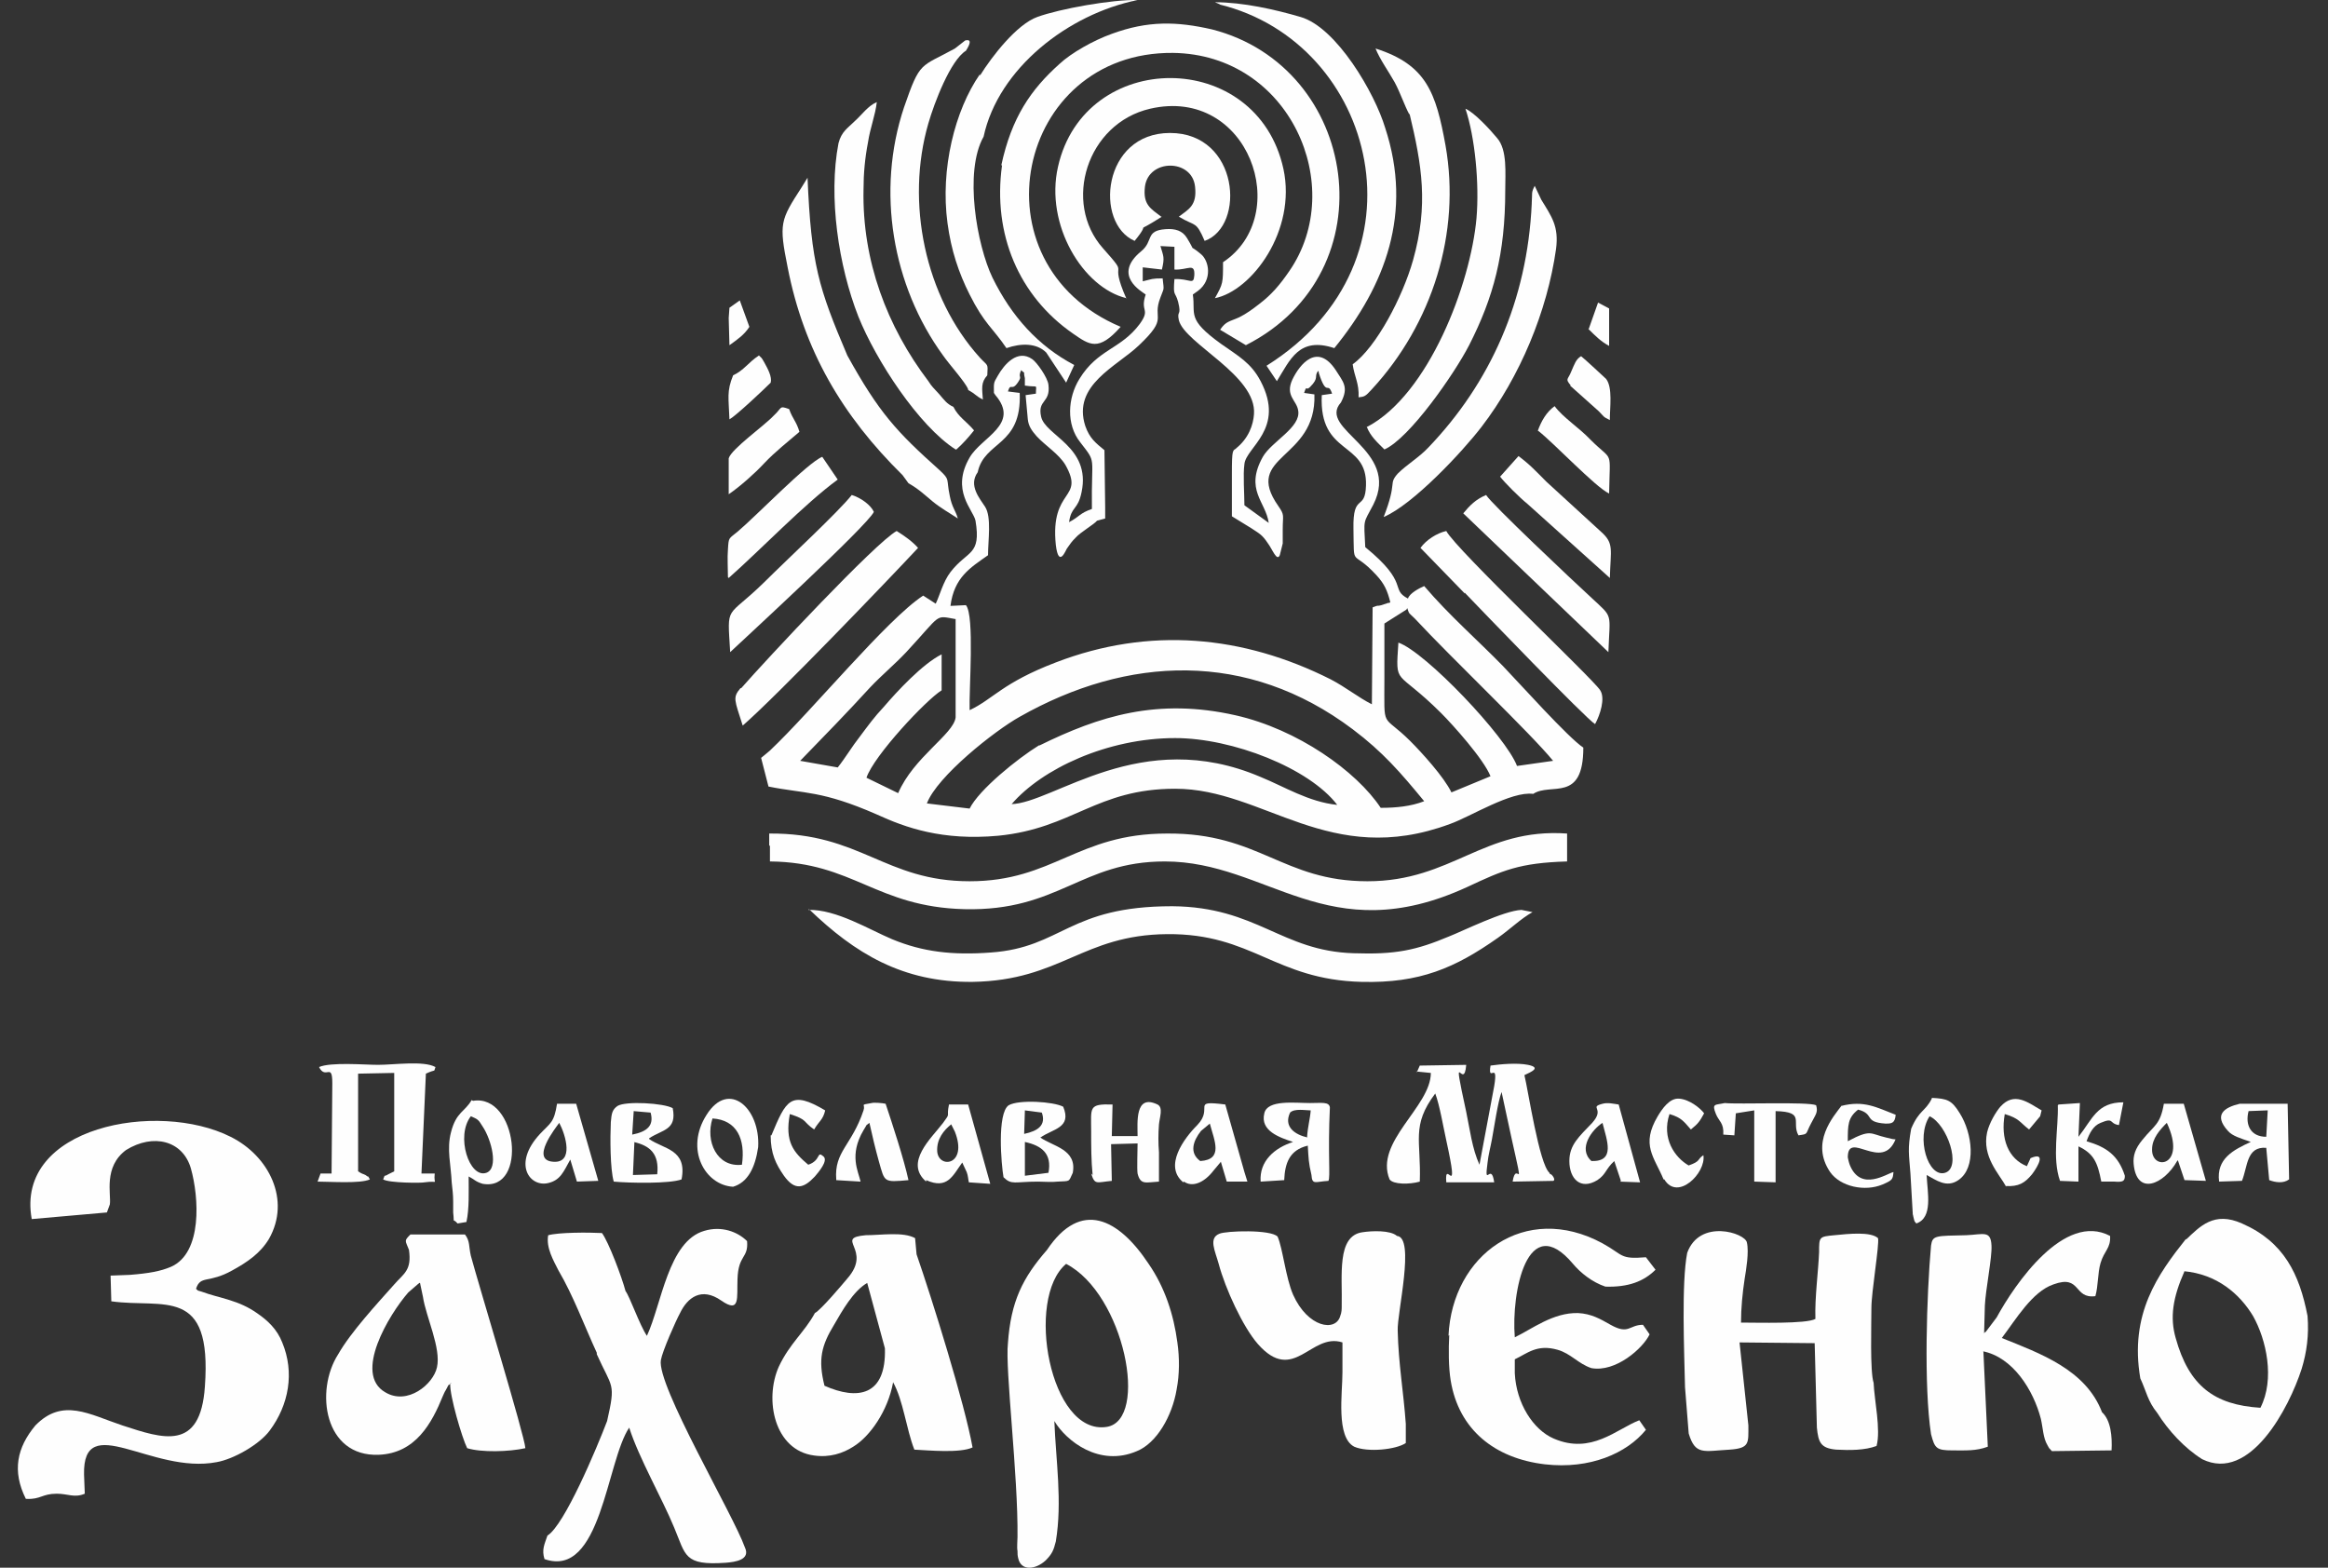 <?xml version="1.0" encoding="UTF-8"?> <svg xmlns="http://www.w3.org/2000/svg" width="98" height="66" viewBox="0 0 98 66" fill="none"><rect x="0" y="0" width="98" height="66" fill="#333333" stroke="none"/><path fill-rule="evenodd" clip-rule="evenodd" d="M42.585 33.855C43.856 32.371 46.617 31.073 49.47 31.073C51.889 31.073 55.115 32.34 56.293 33.886C55.084 33.762 54.06 33.113 53.068 32.711C48.012 30.547 44.353 33.824 42.554 33.855H42.585ZM43.732 31.382C42.833 31.938 41.22 33.237 40.817 34.041L39.018 33.824C39.452 32.68 41.871 30.764 42.926 30.176C47.454 27.61 52.509 27.363 56.944 30.702C58.216 31.66 58.96 32.526 59.953 33.731C59.395 33.948 58.774 34.01 58.123 34.01C57.099 32.464 54.618 30.702 52.013 30.114C48.726 29.372 46.276 30.145 43.763 31.382H43.732ZM33.684 32.031C34.676 31.011 35.669 29.991 36.63 28.939C37.126 28.414 37.654 27.981 38.15 27.455C39.669 25.817 39.328 25.91 40.228 26.064V30.207C40.135 30.918 38.46 31.877 37.809 33.391L36.475 32.742C36.785 31.815 38.987 29.465 39.639 29.063V27.548C38.832 27.95 37.747 29.125 37.219 29.743C36.785 30.207 36.568 30.516 36.196 31.011C35.855 31.444 35.607 31.877 35.266 32.309L33.684 32.031ZM59.239 25.601C59.333 25.879 59.301 25.786 59.55 26.033C61.131 27.734 64.45 30.887 65.38 32.031L63.861 32.247C63.395 31.011 60.015 27.455 58.867 27.053C58.743 28.939 58.743 28.105 60.666 30.021C61.162 30.516 62.465 31.969 62.744 32.68L61.1 33.36C60.79 32.711 59.829 31.66 59.364 31.196C58.154 29.991 58.278 30.794 58.278 28.538V26.25L59.208 25.662L59.239 25.601ZM52.075 18.861C51.889 18.984 51.858 18.861 51.858 19.974C51.858 20.561 51.858 21.118 51.858 21.736L52.664 22.231C53.037 22.478 53.13 22.509 53.378 22.88C53.564 23.127 53.75 23.653 53.874 23.375L53.998 22.88C53.998 22.725 53.998 22.447 53.998 22.292C53.998 21.674 54.091 21.705 53.812 21.303C52.292 19.139 55.425 19.386 55.332 16.604L54.898 16.542C55.022 16.171 54.959 16.48 55.146 16.295C55.549 15.893 55.301 15.862 55.487 15.614C55.518 15.646 55.518 15.676 55.518 15.707C55.859 16.758 55.89 16.017 56.076 16.573L55.642 16.635C55.518 19.201 57.565 18.552 57.503 20.438C57.472 21.55 56.944 20.716 56.975 22.262C57.006 23.993 56.882 23.065 57.937 24.209C58.278 24.58 58.402 24.858 58.526 25.353C58.495 25.384 58.464 25.384 58.433 25.384C58.402 25.384 58.371 25.415 58.34 25.415L58.154 25.477C57.937 25.539 58.092 25.446 57.782 25.57L57.751 29.651C57.193 29.372 56.665 28.939 56.014 28.599C52.323 26.744 48.385 26.373 44.446 27.888C42.182 28.754 41.809 29.434 40.817 29.898C40.786 29.063 41.034 25.91 40.662 25.477L40.011 25.508C40.166 24.302 40.848 23.9 41.592 23.375C41.592 22.756 41.748 21.767 41.468 21.334C41.251 20.994 40.755 20.438 41.158 19.881C41.437 18.552 43.019 18.799 42.926 16.542L42.43 16.48C42.554 16.078 42.585 16.511 42.864 16.078C43.05 15.8 42.833 15.924 42.988 15.584C43.205 15.8 43.05 15.522 43.143 15.924C43.143 15.924 43.143 16.202 43.143 16.233C43.732 16.326 43.608 16.14 43.608 16.573L43.174 16.635L43.267 17.655C43.298 17.933 43.422 18.119 43.639 18.366C44.011 18.768 44.57 19.108 44.849 19.572C45.686 21.056 44.198 20.53 44.446 22.942C44.57 23.962 44.88 23.127 44.911 23.096C45.066 22.88 45.097 22.818 45.283 22.633C45.469 22.416 46.058 22.076 46.182 21.921L46.524 21.829V21.365L46.493 18.953C46.12 18.644 45.872 18.459 45.686 17.933C45.128 16.202 47.02 15.429 47.95 14.533C49.222 13.327 48.477 13.481 48.85 12.523C49.005 12.09 49.005 12.276 48.943 11.719C48.477 11.719 48.508 11.75 48.105 11.843V11.255L48.912 11.348C49.036 10.822 48.974 10.792 48.85 10.359L49.439 10.39V11.348C49.997 11.379 50.307 11.039 50.276 11.595C50.245 12.028 50.09 11.719 49.439 11.75C49.377 12.523 49.47 12.245 49.594 12.708C49.749 13.327 49.532 13.049 49.625 13.481C49.873 14.471 52.913 15.8 52.788 17.439C52.758 17.871 52.571 18.459 52.013 18.892L52.075 18.861ZM41.903 16.635C42.957 17.871 41.313 18.397 40.817 19.263C40.011 20.654 40.972 21.458 41.065 21.921C41.313 23.405 40.724 23.158 40.011 24.086C39.7 24.488 39.545 25.106 39.39 25.415L38.863 25.075C37.343 26.064 34.18 29.929 32.412 31.598C32.257 31.722 32.164 31.815 32.04 31.907L32.35 33.113C33.87 33.422 34.583 33.268 36.909 34.288C38.119 34.844 39.669 35.401 42.027 35.184C45.159 34.875 46.151 33.206 49.47 33.206C53.223 33.206 55.952 36.576 61.038 34.69C61.907 34.381 63.612 33.299 64.543 33.422C65.287 32.928 66.652 33.824 66.652 31.474C66.031 31.073 63.954 28.754 63.271 28.043C62.217 26.961 61.007 25.91 59.953 24.673C59.736 24.766 59.333 24.982 59.27 25.199C58.495 24.797 59.364 24.58 57.472 23.034C57.41 21.798 57.379 22.076 57.813 21.241C58.991 18.923 55.425 18.088 56.448 16.944C56.789 16.295 56.541 16.078 56.231 15.584C55.456 14.409 54.711 15.336 54.401 15.986C54.091 16.666 54.587 16.851 54.649 17.284C54.773 17.995 53.533 18.582 53.161 19.232C52.385 20.623 53.285 21.118 53.409 22.014L52.385 21.272C52.385 20.808 52.323 19.974 52.385 19.541C52.447 18.83 54.122 18.057 53.068 16.047C52.664 15.274 52.137 14.996 51.393 14.471C49.935 13.419 50.338 13.234 50.214 12.399L50.431 12.245C51.052 11.781 50.897 10.977 50.556 10.699C49.966 10.204 50.4 10.73 49.966 10.019C49.78 9.71 49.47 9.617 49.067 9.648C48.198 9.71 48.571 10.142 48.043 10.575C46.803 11.595 48.074 12.276 48.229 12.399C47.981 13.141 48.447 12.987 47.981 13.636C47.175 14.718 46.214 14.687 45.438 15.955C44.942 16.758 44.88 17.871 45.469 18.613C46.182 19.541 45.934 19.108 45.965 21.427C45.438 21.612 45.469 21.736 45.004 21.983C45.097 21.303 45.376 21.489 45.531 20.716C45.934 18.799 43.98 18.335 43.825 17.531C43.67 16.82 44.229 16.975 44.136 16.202C44.105 15.893 43.639 15.243 43.453 15.12C42.833 14.687 42.275 15.336 41.996 15.831C41.809 16.14 41.84 16.14 41.84 16.542L41.903 16.635Z" fill="#FEFEFE"></path><path fill-rule="evenodd" clip-rule="evenodd" d="M25.122 57.012C25.774 58.465 25.929 58.187 25.557 59.825C25.122 60.969 23.758 64.215 23.045 64.648C22.921 65.019 22.797 65.236 22.921 65.638C25.309 66.472 25.526 61.526 26.487 60.103C26.89 61.371 27.883 63.102 28.379 64.308C28.875 65.483 28.782 65.916 30.55 65.792C30.953 65.761 31.605 65.668 31.356 65.143C30.86 63.752 27.635 58.31 27.821 57.259C27.883 56.888 28.441 55.621 28.627 55.281C28.937 54.631 29.526 54.168 30.364 54.755C31.17 55.312 31.015 54.631 31.046 53.858C31.077 52.807 31.511 52.993 31.449 52.251C31.046 51.849 30.364 51.602 29.651 51.818C28.131 52.251 27.852 54.91 27.232 56.239C26.921 55.775 26.518 54.6 26.332 54.353C26.177 53.766 25.619 52.282 25.34 51.911C24.781 51.88 23.51 51.88 23.076 52.004C22.983 52.529 23.293 53.055 23.51 53.487C24.13 54.539 24.595 55.806 25.122 56.95V57.012Z" fill="#FEFEFE"></path><path fill-rule="evenodd" clip-rule="evenodd" d="M44.88 53.209C47.33 54.477 48.385 59.794 46.586 60.073C44.198 60.444 43.144 54.662 44.88 53.209ZM44.074 52.622C43.05 53.797 42.554 54.786 42.43 56.548C42.306 57.63 42.864 62.113 42.833 64.71C42.833 64.865 42.802 65.143 42.833 65.297C42.833 65.421 42.833 65.483 42.864 65.607C42.988 66.163 43.609 66.07 44.012 65.699C44.291 65.421 44.353 65.266 44.446 64.895C44.725 63.226 44.446 61.464 44.384 59.825C44.88 60.66 46.276 61.773 47.858 61.093C48.695 60.753 49.346 59.609 49.532 58.496C49.656 57.847 49.656 57.166 49.563 56.517C49.408 55.342 49.036 54.199 48.354 53.209C47.082 51.292 45.501 50.489 44.074 52.622Z" fill="#FEFEFE"></path><path fill-rule="evenodd" clip-rule="evenodd" d="M42.182 6.958C41.779 9.864 42.895 12.461 45.159 14.037C45.872 14.532 46.245 14.81 47.175 13.759C40.879 11.1 42.771 2.166 49.377 2.227C54.308 2.289 56.727 7.854 54.277 11.41C53.874 11.997 53.533 12.399 53.006 12.801C52.727 13.017 52.478 13.203 52.168 13.357C51.765 13.543 51.61 13.512 51.362 13.883L52.447 14.532C58.526 11.441 57.193 2.815 51.021 1.238C49.532 0.898 48.322 0.867 46.803 1.424C46.028 1.702 45.097 2.227 44.601 2.691C43.391 3.773 42.585 4.948 42.151 6.958H42.182Z" fill="#FEFEFE"></path><path fill-rule="evenodd" clip-rule="evenodd" d="M32.412 35.586V36.267C35.916 36.297 36.878 38.183 40.6 38.276C44.569 38.369 45.5 36.267 49.035 36.267C53.377 36.267 55.89 40.038 61.751 37.349C63.271 36.638 63.953 36.328 65.969 36.267V35.092C62.434 34.844 61.131 37.101 57.564 37.101C53.998 37.101 53.005 35.061 49.129 35.092C45.345 35.092 44.352 37.101 40.817 37.101C37.25 37.101 36.227 35.061 32.381 35.092V35.617L32.412 35.586Z" fill="#FEFEFE"></path><path fill-rule="evenodd" clip-rule="evenodd" d="M34.057 38.276C35.98 40.131 37.996 41.368 40.943 41.337C44.664 41.275 45.564 39.358 49.13 39.327C52.728 39.296 53.658 41.244 57.318 41.337C59.768 41.398 61.257 40.749 63.056 39.482C63.583 39.111 64.017 38.678 64.513 38.4L64.048 38.307C63.304 38.338 61.567 39.203 61.009 39.42C59.613 40.007 58.745 40.193 56.977 40.131C53.937 40.038 52.914 38.183 49.347 38.152C44.974 38.152 44.726 39.884 41.718 40.1C40.074 40.224 38.834 40.069 37.562 39.544C36.6 39.142 35.205 38.276 34.026 38.307L34.057 38.276Z" fill="#FEFEFE"></path><path fill-rule="evenodd" clip-rule="evenodd" d="M47.422 12.585C46.616 10.761 47.639 11.812 46.43 10.451C44.724 8.535 45.748 5.196 48.415 4.577C52.571 3.619 54.462 9.06 51.485 11.039C51.485 11.935 51.485 11.935 51.144 12.554C52.695 12.245 54.587 9.709 54.028 7.113C52.912 2.011 45.654 2.042 44.538 7.02C43.98 9.462 45.593 12.121 47.422 12.554V12.585Z" fill="#FEFEFE"></path><path fill-rule="evenodd" clip-rule="evenodd" d="M92.022 52.157C90.844 53.641 89.634 55.311 90.099 58.031C90.347 58.557 90.409 58.99 90.812 59.484C91.278 60.226 91.96 60.968 92.704 61.432C94.72 62.421 96.364 59.268 96.891 57.629C97.108 56.918 97.201 56.207 97.139 55.403C96.798 53.641 96.147 52.281 94.379 51.508C93.201 50.982 92.611 51.632 92.022 52.188V52.157ZM91.929 53.517C93.325 53.641 94.286 54.476 94.844 55.403C95.403 56.393 95.775 58.062 95.154 59.268C93.201 59.144 92.146 58.34 91.588 56.331C91.34 55.465 91.464 54.63 91.96 53.517H91.929Z" fill="#FEFEFE"></path><path fill-rule="evenodd" clip-rule="evenodd" d="M61.007 56.207C60.976 56.794 60.976 57.567 61.069 58.124C61.41 60.195 62.929 61.401 65.038 61.648C66.93 61.865 68.481 61.185 69.287 60.195L69.008 59.793C68.047 60.164 66.992 61.246 65.411 60.566C64.542 60.195 63.829 59.082 63.767 57.815V57.227C64.294 56.98 64.697 56.578 65.566 56.825C66.124 56.98 66.434 57.413 66.992 57.598C68.016 57.784 69.163 56.764 69.442 56.176L69.163 55.774C68.574 55.774 68.574 56.207 67.799 55.774C67.365 55.527 66.992 55.31 66.434 55.28C65.38 55.249 64.48 55.96 63.767 56.3C63.612 54.414 64.294 50.92 66.217 53.208C66.527 53.579 67.023 53.981 67.582 54.167C68.543 54.197 69.194 53.95 69.691 53.456L69.287 52.93C68.171 53.023 68.357 52.837 67.457 52.343C64.201 50.58 61.131 52.837 60.976 56.238L61.007 56.207Z" fill="#FEFEFE"></path><path fill-rule="evenodd" clip-rule="evenodd" d="M36.506 54.012L37.251 56.763C37.313 58.773 36.103 58.958 34.708 58.34C34.428 57.227 34.584 56.64 35.111 55.774C35.452 55.187 35.917 54.352 36.506 54.012ZM37.592 58.185C38.026 58.958 38.15 60.164 38.491 61.03C39.112 61.061 40.414 61.184 40.941 60.937C40.6 59.051 39.236 54.692 38.584 52.806L38.522 52.126C38.026 51.848 37.096 52.002 36.444 52.002C35.08 52.126 36.755 52.59 35.669 53.826C35.514 54.012 34.553 55.156 34.304 55.279C33.87 56.083 33.25 56.547 32.785 57.536C32.164 58.928 32.599 61.061 34.273 61.277C34.925 61.37 35.483 61.184 35.917 60.906C36.63 60.473 37.375 59.391 37.592 58.216V58.185Z" fill="#FEFEFE"></path><path fill-rule="evenodd" clip-rule="evenodd" d="M17.681 54.012L17.805 54.599C17.929 55.434 18.58 56.763 18.394 57.567C18.239 58.278 17.154 59.175 16.223 58.618C14.859 57.845 16.378 55.341 17.185 54.414L17.65 54.012H17.681ZM18.953 58.247C18.922 58.742 19.449 60.535 19.666 60.968C20.255 61.153 21.434 61.122 22.116 60.968C22.085 60.442 20.162 54.135 19.821 52.868C19.728 52.466 19.79 52.249 19.573 51.971H19.046H17.278C16.999 52.249 17.061 52.218 17.216 52.62C17.34 53.486 16.999 53.61 16.596 54.074C15.882 54.877 14.766 56.083 14.238 57.011C13.246 58.556 13.649 61.339 15.944 61.246C17.495 61.184 18.177 59.917 18.642 58.773C18.642 58.773 18.735 58.556 18.766 58.525C18.953 58.185 18.797 58.402 19.015 58.216L18.953 58.247Z" fill="#FEFEFE"></path><path fill-rule="evenodd" clip-rule="evenodd" d="M41.251 3.124C40.197 4.639 39.577 7.112 39.887 9.4C40.042 10.544 40.352 11.472 40.817 12.399C41.437 13.636 41.779 13.79 42.368 14.656C42.988 14.44 43.639 14.44 44.042 14.841L44.88 16.109L45.221 15.367C43.701 14.563 42.585 13.327 41.779 11.688C41.127 10.328 40.569 7.236 41.406 5.752C42.027 2.877 44.973 0.589 47.888 0.002C46.834 -0.029 44.601 0.373 43.67 0.713C42.802 1.022 41.748 2.382 41.251 3.186V3.124Z" fill="#FEFEFE"></path><path fill-rule="evenodd" clip-rule="evenodd" d="M51.332 0.187C57.938 1.795 60.326 11.008 53.316 15.398L53.751 16.047C54.309 15.15 54.681 14.161 56.17 14.656C58.31 12.028 59.488 8.967 58.31 5.381C57.876 3.928 56.263 1.145 54.743 0.713C53.689 0.403 52.324 0.094 51.145 0.094L51.363 0.187H51.332Z" fill="#FEFEFE"></path><path fill-rule="evenodd" clip-rule="evenodd" d="M76.577 52.713C76.546 53.517 76.391 54.63 76.422 55.526C76.05 55.743 73.972 55.681 73.29 55.681C73.29 55.062 73.352 54.444 73.445 53.826C73.507 53.455 73.631 52.713 73.538 52.311C73.476 51.909 71.553 51.291 71.025 52.744C70.777 54.011 70.901 56.917 70.933 58.401L71.088 60.349C71.367 61.277 71.708 61.091 72.824 61.029C73.662 60.968 73.6 60.751 73.6 60.009L73.228 56.516L76.391 56.547L76.484 60.102C76.546 60.72 76.639 60.968 77.29 61.029C77.88 61.06 78.5 61.06 78.996 60.875C79.182 60.195 78.903 58.958 78.872 58.216C78.717 57.752 78.779 55.774 78.779 55.062C78.779 54.382 79.12 52.404 79.058 52.126C78.748 51.847 77.849 51.94 77.228 52.002C76.577 52.064 76.577 52.064 76.577 52.713Z" fill="#FEFEFE"></path><path fill-rule="evenodd" clip-rule="evenodd" d="M83.462 56.887C84.733 57.134 85.601 58.525 85.912 59.731C86.005 60.133 86.005 60.535 86.191 60.844C86.315 61.061 86.191 60.875 86.377 61.092L88.889 61.061C88.92 60.473 88.858 59.793 88.486 59.453C87.803 57.66 85.881 56.98 84.268 56.33C84.857 55.557 85.539 54.383 86.439 54.074C87.617 53.641 87.276 54.692 88.207 54.568C88.331 54.135 88.3 53.61 88.424 53.177C88.579 52.651 88.858 52.559 88.827 52.033C86.904 51.013 84.826 54.043 84.051 55.465L83.585 56.083C83.585 56.052 83.523 56.114 83.523 56.145L83.555 54.97C83.585 54.29 83.865 52.93 83.834 52.435C83.803 51.786 83.493 51.971 82.779 52.002C81.477 52.033 81.353 52.002 81.29 52.435C81.104 54.506 80.98 58.371 81.29 60.38C81.445 60.968 81.508 61.061 82.19 61.061C82.748 61.061 83.182 61.092 83.679 60.906L83.493 56.887H83.462Z" fill="#FEFEFE"></path><path fill-rule="evenodd" clip-rule="evenodd" d="M56.512 56.608V57.783C56.512 58.649 56.233 60.504 57.008 60.906C57.567 61.153 58.776 61.029 59.179 60.751V59.947C59.086 58.618 58.869 57.412 58.838 56.021C58.807 55.279 59.583 52.094 58.807 52.033C58.528 51.785 57.753 51.816 57.35 51.878C56.264 52.033 56.512 53.702 56.481 54.97C56.481 55.124 56.481 55.248 56.419 55.403C56.233 56.083 55.055 55.897 54.434 54.506C54.124 53.795 54 52.558 53.783 52.063C53.504 51.754 51.612 51.816 51.333 51.94C50.868 52.125 51.147 52.651 51.302 53.207C51.581 54.259 52.325 55.866 52.946 56.577C54.465 58.309 55.179 56.083 56.512 56.516V56.608Z" fill="#FEFEFE"></path><path fill-rule="evenodd" clip-rule="evenodd" d="M40.259 18.923C40.538 18.675 40.755 18.428 41.004 18.119C40.662 17.717 40.352 17.562 40.135 17.13C39.856 17.006 39.732 16.82 39.546 16.604C39.298 16.326 39.236 16.295 39.081 16.047C37.344 13.76 36.289 10.977 36.351 7.978C36.351 7.298 36.413 6.649 36.538 6C36.63 5.381 36.848 4.856 36.91 4.299C36.538 4.454 36.289 4.825 35.979 5.103C35.7 5.381 35.421 5.536 35.297 6.031C34.863 8.287 35.297 11.194 36.134 13.327C36.879 15.182 38.678 17.933 40.228 18.923H40.259Z" fill="#FEFEFE"></path><path fill-rule="evenodd" clip-rule="evenodd" d="M40.755 16.419C41.096 16.604 41.065 16.666 41.375 16.821C41.344 16.357 41.282 16.11 41.561 15.801C41.592 15.275 41.592 15.43 41.251 15.059C38.925 12.492 38.119 8.504 39.08 5.196C39.328 4.331 40.011 2.538 40.662 2.136C40.879 1.796 40.879 1.641 40.631 1.703L40.197 2.043C38.739 2.847 38.739 2.538 38.057 4.516C36.878 8.041 37.56 12.029 39.7 14.966C39.98 15.368 40.631 16.079 40.755 16.388V16.419Z" fill="#FEFEFE"></path><path fill-rule="evenodd" clip-rule="evenodd" d="M57.534 17.964C57.689 18.366 57.968 18.613 58.279 18.922C59.333 18.459 61.225 15.738 61.845 14.532C62.869 12.523 63.365 10.699 63.365 8.009C63.365 7.298 63.458 6.308 63.024 5.814C62.745 5.474 62.062 4.732 61.69 4.577C62.093 5.783 62.279 7.731 62.155 9.184C61.907 11.966 60.139 16.604 57.565 17.964H57.534Z" fill="#FEFEFE"></path><path fill-rule="evenodd" clip-rule="evenodd" d="M59.331 4.763C59.859 6.958 60.138 8.628 59.486 10.946C59.052 12.492 57.936 14.625 56.943 15.336C57.005 15.831 57.222 16.14 57.191 16.728C57.44 16.697 57.471 16.697 57.75 16.388C60.293 13.636 61.502 9.802 60.851 6.123C60.448 3.897 60.045 2.723 57.905 2.042C58.091 2.506 58.432 2.97 58.711 3.465C58.959 3.928 59.114 4.423 59.331 4.825V4.763Z" fill="#FEFEFE"></path><path fill-rule="evenodd" clip-rule="evenodd" d="M33.746 7.885C32.847 9.276 32.785 9.4 33.157 11.255C33.839 14.748 35.452 17.5 37.995 20.004L38.243 20.344C38.677 20.591 38.894 20.808 39.267 21.117C39.608 21.395 39.949 21.581 40.321 21.828C40.228 21.488 40.073 21.364 39.98 20.87C39.825 20.128 40.011 20.22 39.546 19.788C37.747 18.18 37.002 17.376 35.669 14.965C34.459 12.12 34.149 11.131 33.994 7.483L33.746 7.885Z" fill="#FEFEFE"></path><path fill-rule="evenodd" clip-rule="evenodd" d="M64.481 8.565C64.295 12.677 62.713 16.14 60.139 18.829C59.736 19.262 59.239 19.541 58.836 19.942C58.433 20.406 58.836 20.252 58.247 21.766C59.488 21.241 61.566 19.015 62.372 17.964C63.985 15.861 65.132 13.11 65.504 10.482C65.628 9.524 65.318 9.122 64.884 8.411L64.605 7.823C64.45 8.132 64.512 8.101 64.481 8.534V8.565Z" fill="#FEFEFE"></path><path fill-rule="evenodd" clip-rule="evenodd" d="M59.613 45.109L60.233 45.171C60.233 46.593 57.845 48.077 58.496 49.653C58.651 49.87 59.334 49.87 59.768 49.746C59.83 48.015 59.396 47.397 60.419 46.036C60.605 46.531 60.76 47.458 60.884 48.015C61.474 50.705 60.791 48.695 60.884 49.777H62.9C62.776 48.88 62.466 50.086 62.621 48.942C62.652 48.633 62.745 48.293 62.807 47.953C62.9 47.458 63.055 46.376 63.211 45.974C63.365 46.655 63.49 47.304 63.645 47.984C64.203 50.488 63.831 48.757 63.676 49.746L65.382 49.715C65.505 49.684 65.35 49.468 65.288 49.437C65.257 49.437 65.226 49.406 65.226 49.375C64.792 49.004 64.327 45.882 64.172 45.263C64.42 45.14 64.916 44.954 64.327 44.831C63.862 44.738 63.179 44.8 62.745 44.861C62.621 45.634 63.086 44.614 62.9 45.727L62.28 49.035C61.97 48.355 61.877 47.551 61.722 46.809C61.071 43.81 61.629 46.036 61.722 44.831L59.768 44.861L59.644 45.14L59.613 45.109Z" fill="#FEFEFE"></path><path fill-rule="evenodd" clip-rule="evenodd" d="M48.881 9.122C48.446 8.782 48.105 8.627 48.198 7.855C48.353 6.68 50.183 6.68 50.307 7.855C50.4 8.658 50.028 8.813 49.625 9.122C50.338 9.555 50.338 9.277 50.711 10.142C52.447 9.524 52.168 5.598 49.253 5.598C46.4 5.598 46.058 9.4 47.764 10.142C48.571 9.153 47.547 9.988 48.912 9.122H48.881Z" fill="#FEFEFE"></path><path fill-rule="evenodd" clip-rule="evenodd" d="M13.493 49.406L13.369 49.746C13.896 49.746 15.168 49.839 15.571 49.653C15.385 49.344 15.664 49.684 15.385 49.468C15.261 49.406 15.261 49.437 15.075 49.313V45.201L16.595 45.17V49.313L16.346 49.437C16.098 49.591 16.253 49.375 16.129 49.653C16.378 49.808 17.773 49.808 17.866 49.777C18.517 49.684 18.238 49.931 18.3 49.406H17.742L17.928 45.201C18.393 44.985 18.238 45.17 18.331 44.923C17.835 44.645 16.595 44.83 15.912 44.83C15.354 44.83 13.927 44.706 13.431 44.923C13.71 45.479 13.989 44.706 13.989 45.603L13.958 49.406H13.493Z" fill="#FEFEFE"></path><path fill-rule="evenodd" clip-rule="evenodd" d="M61.658 24.951C62.309 25.632 66.775 30.269 67.147 30.485C67.364 30.084 67.581 29.403 67.364 29.063C67.085 28.6 61.317 23.158 60.882 22.355C60.479 22.447 60.045 22.726 59.797 23.066L61.658 24.982V24.951Z" fill="#FEFEFE"></path><path fill-rule="evenodd" clip-rule="evenodd" d="M31.172 28.971C30.831 29.372 30.924 29.465 31.265 30.547C32.723 29.28 37.468 24.333 38.647 23.066C38.398 22.787 38.088 22.571 37.747 22.355C36.879 22.818 32.258 27.765 31.203 28.971H31.172Z" fill="#FEFEFE"></path><path fill-rule="evenodd" clip-rule="evenodd" d="M36.786 21.55C36.662 21.272 36.258 20.962 35.855 20.839C35.297 21.55 33.157 23.529 32.165 24.518C30.552 26.095 30.614 25.384 30.738 27.455C31.296 26.929 36.538 22.106 36.786 21.55Z" fill="#FEFEFE"></path><path fill-rule="evenodd" clip-rule="evenodd" d="M67.707 27.455C67.769 25.755 67.924 26.033 66.994 25.167C66.188 24.425 62.776 21.21 62.559 20.839C62.125 21.024 61.877 21.272 61.598 21.612L67.707 27.455Z" fill="#FEFEFE"></path><path fill-rule="evenodd" clip-rule="evenodd" d="M63.148 20.066C63.334 20.314 63.985 20.963 64.295 21.21L67.769 24.333C67.8 23.127 67.955 22.88 67.396 22.385L65.101 20.283C64.636 19.819 64.419 19.572 63.923 19.201L63.178 20.035L63.148 20.066Z" fill="#FEFEFE"></path><path fill-rule="evenodd" clip-rule="evenodd" d="M30.675 24.333C32.039 23.127 33.869 21.211 35.265 20.19L34.614 19.232C33.993 19.479 31.822 21.736 31.047 22.385C30.675 22.695 30.675 22.602 30.644 23.127C30.613 23.467 30.644 23.962 30.644 24.302L30.675 24.333Z" fill="#FEFEFE"></path><path fill-rule="evenodd" clip-rule="evenodd" d="M43.144 48.077C43.857 48.231 44.291 48.572 44.136 49.375L43.144 49.499V48.077ZM43.144 46.747L43.857 46.84C44.043 47.366 43.702 47.613 43.113 47.737L43.144 46.747ZM42.244 49.561C42.586 49.901 42.71 49.746 43.702 49.746C43.95 49.746 44.291 49.777 44.508 49.746C45.067 49.715 44.974 49.777 45.16 49.375C45.346 48.386 44.322 48.262 43.795 47.891C44.322 47.52 45.129 47.489 44.757 46.593C44.353 46.376 42.896 46.284 42.462 46.531C41.965 46.871 42.151 49.035 42.244 49.561Z" fill="#FEFEFE"></path><path fill-rule="evenodd" clip-rule="evenodd" d="M26.675 48.077C27.357 48.231 27.76 48.571 27.667 49.437L26.644 49.468L26.706 48.077H26.675ZM26.675 46.778L27.388 46.84C27.543 47.396 27.233 47.644 26.613 47.767L26.675 46.809V46.778ZM27.326 47.922C27.884 47.551 28.505 47.582 28.319 46.654C27.947 46.438 26.334 46.345 25.993 46.562C25.776 46.716 25.744 46.871 25.713 47.242C25.683 47.891 25.683 49.22 25.837 49.746C26.52 49.808 28.195 49.839 28.691 49.653C28.939 48.386 27.947 48.386 27.326 47.953V47.922Z" fill="#FEFEFE"></path><path fill-rule="evenodd" clip-rule="evenodd" d="M81.228 46.994C81.972 47.334 82.593 49.158 81.879 49.375C81.166 49.591 80.639 47.891 81.228 46.994ZM81.321 46.252C81.042 46.809 80.794 46.716 80.453 47.52C80.298 48.385 80.36 48.571 80.422 49.406L80.515 51.013C80.546 51.353 80.484 50.889 80.546 51.23C80.608 51.477 80.577 51.384 80.67 51.508C81.383 51.261 81.135 50.209 81.104 49.467C81.507 49.684 81.942 50.024 82.438 49.684C83.213 49.158 83.027 47.705 82.5 46.87C82.159 46.314 81.972 46.252 81.321 46.221V46.252Z" fill="#FEFEFE"></path><path fill-rule="evenodd" clip-rule="evenodd" d="M19.821 46.994C20.101 47.118 20.131 47.118 20.318 47.427C20.69 47.983 21 49.189 20.473 49.375C19.759 49.622 19.17 47.829 19.821 46.994ZM19.852 46.314C19.573 46.809 19.201 46.809 18.984 47.674C18.798 48.385 18.984 49.035 19.015 49.777C19.046 50.055 19.077 50.302 19.077 50.58C19.077 50.673 19.077 50.982 19.077 51.044C19.139 51.601 19.015 51.23 19.263 51.508L19.635 51.446C19.759 50.89 19.728 50.148 19.728 49.529C19.976 49.653 20.007 49.746 20.318 49.838C22.24 50.178 21.775 46.036 19.914 46.345L19.852 46.314Z" fill="#FEFEFE"></path><path fill-rule="evenodd" clip-rule="evenodd" d="M95.401 47.859C94.75 47.859 94.502 47.364 94.657 46.777L95.463 46.746L95.401 47.859ZM96.363 49.621L96.301 46.468H94.285C93.634 46.622 93.168 46.931 93.789 47.612C93.975 47.828 94.316 47.921 94.75 48.075C94.006 48.416 93.292 48.786 93.416 49.745L94.378 49.714C94.626 49.096 94.564 48.261 95.401 48.323L95.525 49.683C95.773 49.776 96.115 49.838 96.363 49.652V49.621Z" fill="#FEFEFE"></path><path fill-rule="evenodd" clip-rule="evenodd" d="M45.934 49.406C46.09 49.9 46.151 49.776 46.803 49.715L46.772 48.169L47.888 48.138C47.888 48.385 47.857 49.22 47.888 49.406C48.012 49.9 48.23 49.776 48.788 49.746V48.509C48.757 48.138 48.757 47.736 48.788 47.334C48.819 47.025 48.974 46.623 48.726 46.499C47.764 46.036 47.888 47.272 47.888 47.829H46.803L46.834 46.499C45.81 46.468 45.934 46.623 45.934 47.612C45.934 48.231 45.934 48.88 45.996 49.467L45.934 49.406Z" fill="#FEFEFE"></path><path fill-rule="evenodd" clip-rule="evenodd" d="M77.537 46.53C77.165 47.024 76.204 48.106 77.041 49.343C77.475 49.961 78.499 50.178 79.243 49.869C79.677 49.683 79.677 49.652 79.708 49.343C79.429 49.405 78.344 50.178 77.878 49.065C77.847 49.003 77.785 48.756 77.785 48.725C77.785 47.55 79.243 49.374 79.801 47.952C79.801 47.952 79.863 48.014 79.398 47.89C78.716 47.735 78.778 47.519 77.785 48.045C77.785 47.364 77.785 47.055 78.219 46.715C78.933 46.901 78.437 47.241 79.367 47.303C79.615 47.303 79.77 47.303 79.801 46.932C78.995 46.622 78.468 46.313 77.506 46.561L77.537 46.53Z" fill="#FEFEFE"></path><path fill-rule="evenodd" clip-rule="evenodd" d="M86.626 46.531C86.657 47.489 86.378 48.757 86.719 49.715L87.495 49.746V48.262C88.146 48.571 88.301 48.942 88.456 49.746C88.549 49.746 88.952 49.746 89.014 49.746C89.386 49.777 89.448 49.715 89.448 49.499C89.169 48.633 88.673 48.293 87.836 48.046C87.96 47.706 88.115 47.397 88.425 47.273C89.014 47.026 88.766 47.304 89.2 47.366L89.386 46.407C88.27 46.407 88.084 47.118 87.495 47.86L87.556 46.438L86.657 46.5L86.626 46.531Z" fill="#FEFEFE"></path><path fill-rule="evenodd" clip-rule="evenodd" d="M39.453 48.478C39.422 47.953 39.732 47.582 40.042 47.334L40.197 47.643C40.755 49.066 39.515 49.22 39.453 48.478ZM38.988 49.684C39.887 50.086 40.104 49.498 40.507 48.942L40.694 49.344C40.755 49.498 40.755 49.653 40.786 49.777L41.686 49.839L40.755 46.499H39.949C39.825 47.087 40.042 46.809 39.701 47.272C39.205 47.922 38.057 48.942 38.988 49.746V49.684Z" fill="#FEFEFE"></path><path fill-rule="evenodd" clip-rule="evenodd" d="M66.994 48.88C66.405 48.355 67.025 47.551 67.459 47.273C67.645 48.015 68.017 48.911 66.994 48.88ZM68.204 49.746L69.041 49.777L68.141 46.5C67.924 46.469 67.676 46.407 67.459 46.469C66.87 46.623 67.583 46.654 67.025 47.273C66.467 47.86 66.064 48.2 66.064 48.88C66.064 49.622 66.529 50.117 67.242 49.684C67.614 49.437 67.583 49.22 67.955 48.88L68.234 49.715L68.204 49.746Z" fill="#FEFEFE"></path><path fill-rule="evenodd" clip-rule="evenodd" d="M50.526 48.88C50.06 48.54 50.216 48.045 50.557 47.612L50.929 47.303C51.115 48.014 51.518 48.818 50.526 48.88ZM49.843 49.746C50.184 49.993 50.681 49.807 51.084 49.282L51.394 48.911L51.642 49.746H52.511L52.386 49.344L51.58 46.499C50.092 46.314 51.115 46.623 50.402 47.365C49.843 47.922 48.975 49.096 49.812 49.776L49.843 49.746Z" fill="#FEFEFE"></path><path fill-rule="evenodd" clip-rule="evenodd" d="M72.544 47.767L73.01 47.798L73.072 46.87L73.847 46.747V49.745L74.746 49.776V46.778C76.018 46.809 75.398 47.241 75.708 47.798C76.142 47.736 75.987 47.767 76.235 47.303C76.421 46.932 76.545 46.839 76.452 46.53C76.111 46.376 73.196 46.499 72.606 46.438C72.203 46.53 72.048 46.438 72.234 46.901C72.358 47.21 72.576 47.272 72.544 47.767Z" fill="#FEFEFE"></path><path fill-rule="evenodd" clip-rule="evenodd" d="M23.542 47.272C23.821 47.797 24.162 48.972 23.294 48.91C22.301 48.848 23.387 47.488 23.542 47.272ZM23.449 46.468C23.325 47.272 23.17 47.272 22.735 47.735C21.557 49.003 22.301 49.992 23.077 49.807C23.604 49.683 23.728 49.312 24.007 48.817L24.286 49.745L25.186 49.714L24.255 46.468H23.449Z" fill="#FEFEFE"></path><path fill-rule="evenodd" clip-rule="evenodd" d="M90.594 48.385C90.594 47.921 90.936 47.55 91.215 47.272C92.083 49.127 90.564 49.312 90.594 48.385ZM91.68 48.848L91.959 49.683L92.859 49.714L91.928 46.468H91.091C90.936 47.364 90.688 47.364 90.191 47.983C89.881 48.354 89.788 48.663 89.819 49.003C89.943 50.363 91.091 49.869 91.649 48.879L91.68 48.848Z" fill="#FEFEFE"></path><path fill-rule="evenodd" clip-rule="evenodd" d="M31.233 49.035C30.179 49.158 29.683 48.045 29.993 47.087C31.016 47.149 31.388 47.953 31.233 49.035ZM31.916 48.293C32.009 46.654 30.675 45.449 29.745 46.933C28.814 48.386 29.683 49.901 30.861 49.962C31.481 49.777 31.791 49.158 31.916 48.293Z" fill="#FEFEFE"></path><path fill-rule="evenodd" clip-rule="evenodd" d="M35.203 49.684L36.227 49.746C36.134 49.313 35.73 48.633 36.351 47.581C36.568 47.241 36.382 47.458 36.599 47.272C36.723 47.829 36.847 48.354 37.002 48.911C37.25 49.777 37.188 49.777 38.243 49.684C38.057 48.818 37.56 47.303 37.281 46.468C37.157 46.438 36.785 46.407 36.692 46.438C36.165 46.53 36.444 46.468 36.351 46.747C35.855 48.231 35.11 48.478 35.203 49.653V49.684Z" fill="#FEFEFE"></path><path fill-rule="evenodd" clip-rule="evenodd" d="M64.73 18.119C65.412 18.645 67.149 20.5 67.738 20.778C67.769 18.861 67.924 19.48 66.963 18.521C66.466 17.996 65.815 17.594 65.443 17.099C65.102 17.346 64.885 17.717 64.73 18.15V18.119Z" fill="#FEFEFE"></path><path fill-rule="evenodd" clip-rule="evenodd" d="M30.676 19.262V20.808C31.172 20.468 31.792 19.912 32.164 19.51C32.63 19.015 33.188 18.582 33.653 18.18C33.529 17.747 33.374 17.655 33.219 17.222C32.785 17.067 32.94 17.16 32.568 17.5C32.164 17.933 30.8 18.891 30.676 19.293V19.262Z" fill="#FEFEFE"></path><path fill-rule="evenodd" clip-rule="evenodd" d="M84.424 49.932C84.982 49.963 85.231 49.808 85.541 49.437C85.82 49.066 86.13 48.479 85.479 48.757L85.324 49.097C84.548 48.788 84.207 47.953 84.393 46.902C85.013 47.087 85.013 47.242 85.417 47.551L85.882 46.995L85.944 46.747C85.355 46.407 84.796 45.944 84.207 46.593C84.021 46.809 83.742 47.273 83.649 47.675C83.432 48.695 84.145 49.406 84.455 49.963L84.424 49.932Z" fill="#FEFEFE"></path><path fill-rule="evenodd" clip-rule="evenodd" d="M70.062 49.654C70.621 50.581 71.83 49.376 71.706 48.633C71.427 48.819 71.613 48.881 71.086 49.066C70.497 48.726 69.938 47.922 70.279 46.902C70.807 47.057 70.9 47.242 71.179 47.551C71.489 47.304 71.551 47.211 71.737 46.871C71.582 46.655 71.117 46.284 70.683 46.253C70.279 46.222 69.969 46.686 69.783 46.995C69.07 48.201 69.628 48.695 70.031 49.654H70.062Z" fill="#FEFEFE"></path><path fill-rule="evenodd" clip-rule="evenodd" d="M32.442 47.799C32.442 48.572 32.66 49.005 33.001 49.499C33.466 50.148 33.838 50.025 34.303 49.53C34.458 49.345 34.861 48.881 34.675 48.695C34.365 48.417 34.582 48.85 34.024 49.035C33.404 48.51 33.032 48.077 33.249 46.902C34.024 47.15 33.776 47.211 34.272 47.551C34.489 47.181 34.644 47.15 34.737 46.748C33.28 45.882 33.094 46.315 32.473 47.799H32.442Z" fill="#FEFEFE"></path><path fill-rule="evenodd" clip-rule="evenodd" d="M1.119 63.102C1.708 63.133 1.77 62.885 2.391 62.885C2.856 62.885 3.135 63.071 3.569 62.885L3.538 62.081C3.476 59.33 6.392 62.081 9.121 61.556C9.834 61.432 10.92 60.814 11.354 60.227C12.16 59.144 12.408 57.784 11.881 56.517C11.664 55.96 11.261 55.589 10.858 55.311C10.051 54.723 9.245 54.662 8.501 54.383C8.221 54.291 8.408 54.383 8.252 54.26C8.439 53.672 8.78 54.043 9.772 53.487C10.392 53.147 10.951 52.776 11.323 52.157C12.253 50.519 11.323 48.664 9.71 47.86C6.64 46.314 0.623 47.427 1.336 51.323L4.5 51.044L4.624 50.704C4.686 50.272 4.345 49.128 5.306 48.416C6.454 47.705 7.694 48.015 8.035 49.189C8.376 50.395 8.532 52.745 7.198 53.332C6.764 53.518 6.268 53.61 5.461 53.672L4.655 53.703L4.686 54.785C6.888 55.094 8.935 54.105 8.625 58.371C8.439 61.123 6.857 60.567 5.151 60.01C3.755 59.546 2.639 58.835 1.491 60.01C0.716 60.938 0.499 61.927 1.088 63.102H1.119Z" fill="#FEFEFE"></path><path fill-rule="evenodd" clip-rule="evenodd" d="M30.862 15.8C30.583 16.48 30.676 16.758 30.707 17.655C30.986 17.5 32.134 16.418 32.444 16.109C32.506 15.861 32.32 15.521 32.165 15.243C32.041 15.027 32.072 15.088 31.948 14.965C31.482 15.274 31.327 15.583 30.862 15.8Z" fill="#FEFEFE"></path><path fill-rule="evenodd" clip-rule="evenodd" d="M66.093 16.232L67.303 17.314C67.551 17.562 67.458 17.531 67.768 17.685C67.768 17.129 67.892 16.325 67.613 15.954C67.582 15.923 66.683 15.088 66.559 14.996C66.341 15.119 66.279 15.336 66.155 15.614C66 16.016 65.876 15.923 66.124 16.232H66.093Z" fill="#FEFEFE"></path><path fill-rule="evenodd" clip-rule="evenodd" d="M66.868 13.852C67.179 14.161 67.396 14.378 67.738 14.563V12.987L67.272 12.739L66.868 13.883V13.852Z" fill="#FEFEFE"></path><path fill-rule="evenodd" clip-rule="evenodd" d="M30.707 14.533C31.049 14.286 31.328 14.1 31.546 13.76L31.142 12.647L30.707 12.956L30.676 13.389L30.707 14.533Z" fill="#FEFEFE"></path><path fill-rule="evenodd" clip-rule="evenodd" d="M53.068 49.746L54.06 49.684C54.091 48.973 54.277 48.417 55.053 48.231C55.084 48.757 55.084 48.943 55.208 49.468C55.239 49.901 55.363 49.746 55.921 49.715C56.014 49.561 55.89 48.602 55.983 46.624C55.952 46.377 55.642 46.438 55.145 46.438C54.525 46.438 53.347 46.284 53.223 46.871C53.037 47.613 53.874 47.891 54.432 48.077C53.657 48.324 53.005 48.881 53.068 49.746ZM55.053 47.891C54.494 47.768 54.029 47.428 54.308 46.84C54.494 46.655 54.959 46.748 55.176 46.748C55.145 47.149 55.053 47.397 55.022 47.891H55.053Z" fill="#FEFEFE"></path></svg> 